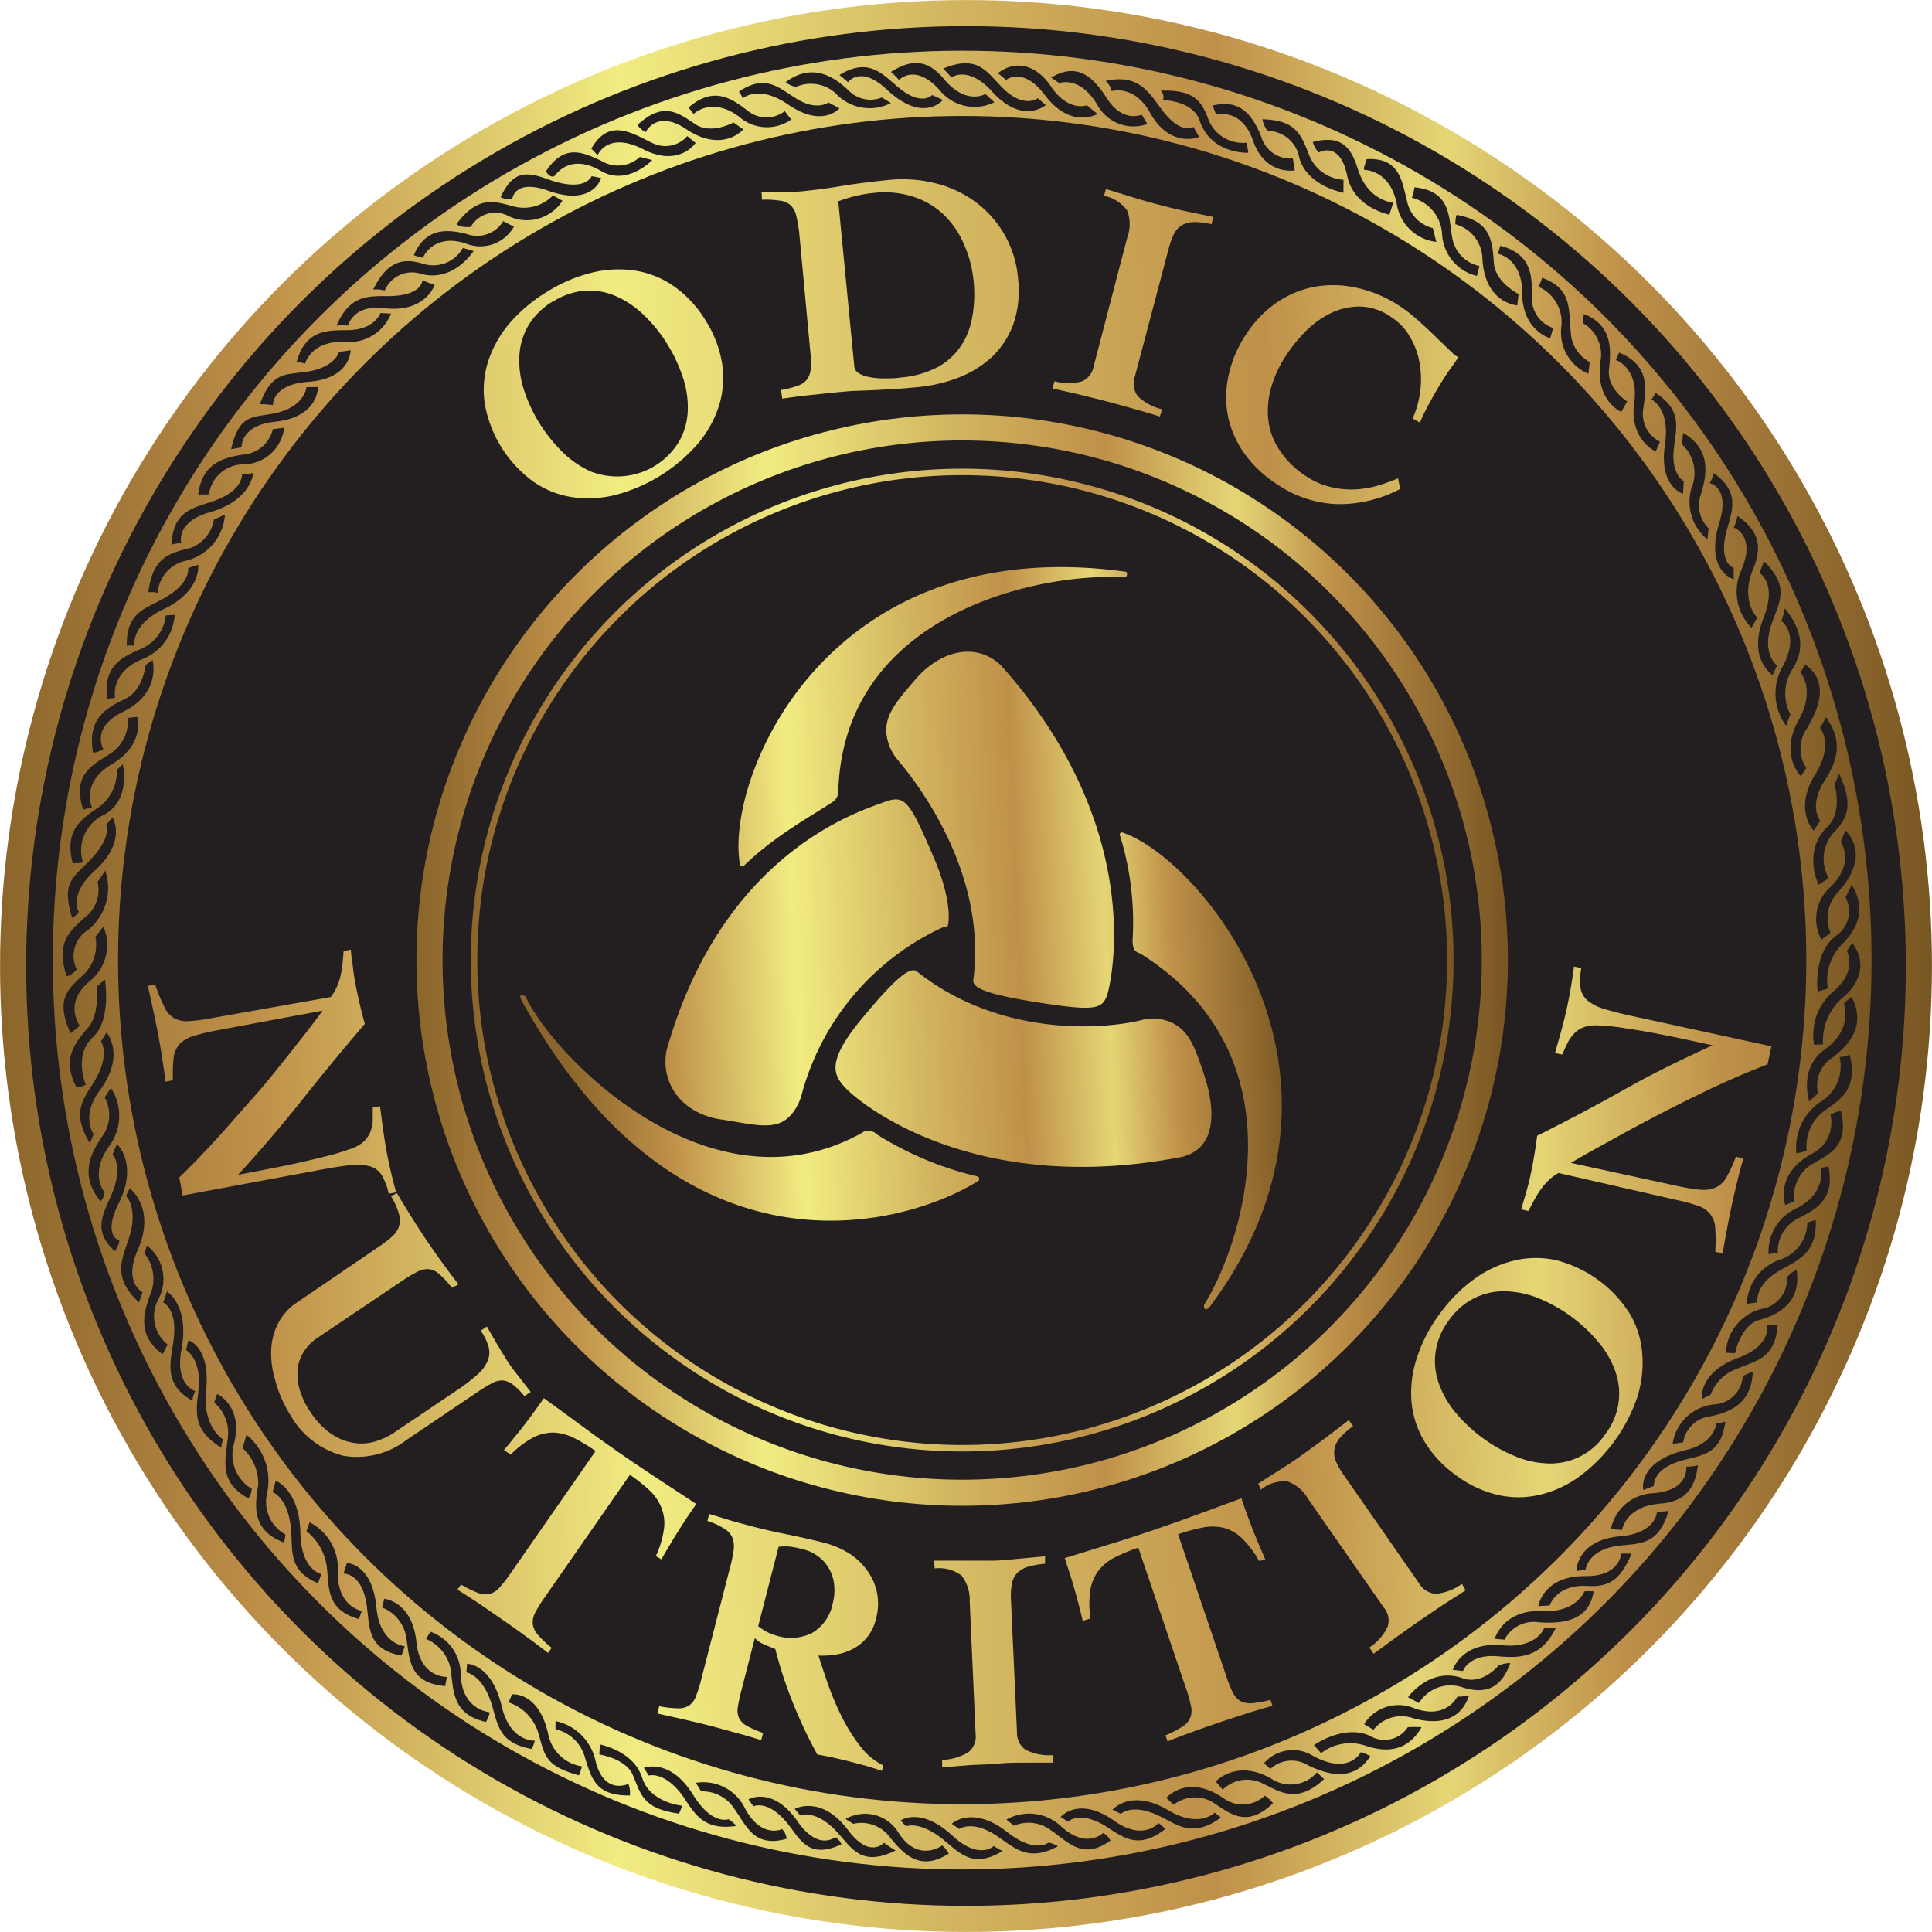 <svg id="Layer_1" data-name="Layer 1" xmlns="http://www.w3.org/2000/svg" xmlns:xlink="http://www.w3.org/1999/xlink" viewBox="0 0 166.7 166.7"><defs><style>.cls-1,.cls-2,.cls-3,.cls-4,.cls-5{fill:#231f20;}.cls-1,.cls-10,.cls-11,.cls-2,.cls-4,.cls-5,.cls-6,.cls-7,.cls-8,.cls-9{stroke-miterlimit:10;}.cls-1,.cls-4{stroke-width:2.25px;}.cls-1{stroke:url(#linear-gradient);}.cls-2{stroke-width:5.63px;stroke:url(#linear-gradient-2);}.cls-4{stroke:url(#linear-gradient-3);}.cls-5{stroke-width:0.56px;stroke:url(#linear-gradient-4);}.cls-10,.cls-11,.cls-6,.cls-7,.cls-8,.cls-9{stroke:#231f20;stroke-width:0.5px;}.cls-6{fill:url(#linear-gradient-5);}.cls-7{fill:url(#linear-gradient-6);}.cls-8{fill:url(#linear-gradient-7);}.cls-9{fill:url(#linear-gradient-8);}.cls-10{fill:url(#linear-gradient-9);}.cls-11{fill:url(#linear-gradient-10);}.cls-12{fill:url(#linear-gradient-11);}.cls-13{fill:url(#linear-gradient-12);}.cls-14{fill:url(#linear-gradient-13);}.cls-15{fill:url(#linear-gradient-14);}.cls-16{fill:url(#linear-gradient-15);}.cls-17{fill:url(#linear-gradient-16);}.cls-18{fill:url(#linear-gradient-17);}.cls-19{fill:url(#linear-gradient-18);}.cls-20{fill:url(#linear-gradient-19);}.cls-21{fill:url(#linear-gradient-20);}.cls-22{fill:url(#linear-gradient-21);}.cls-23{fill:url(#linear-gradient-22);}.cls-24{fill:url(#linear-gradient-23);}</style><linearGradient id="linear-gradient" y1="83.35" x2="166.7" y2="83.35" gradientUnits="userSpaceOnUse"><stop offset="0" stop-color="#8b652b"/><stop offset="0.14" stop-color="#bf9049"/><stop offset="0.32" stop-color="#f1ec82"/><stop offset="0.49" stop-color="#d3b660"/><stop offset="0.63" stop-color="#bf9049"/><stop offset="0.75" stop-color="#e5d675"/><stop offset="0.84" stop-color="#bf9049"/><stop offset="1" stop-color="#785622"/></linearGradient><linearGradient id="linear-gradient-2" x1="4.55" y1="82.84" x2="161.48" y2="82.84" xlink:href="#linear-gradient"/><linearGradient id="linear-gradient-3" x1="35.93" y1="82.84" x2="130.1" y2="82.84" xlink:href="#linear-gradient"/><linearGradient id="linear-gradient-4" x1="40.61" y1="82.84" x2="125.42" y2="82.84" xlink:href="#linear-gradient"/><linearGradient id="linear-gradient-5" x1="63.98" y1="71.15" x2="126.53" y2="68.5" xlink:href="#linear-gradient"/><linearGradient id="linear-gradient-6" x1="65.32" y1="102.63" x2="127.87" y2="99.98" xlink:href="#linear-gradient"/><linearGradient id="linear-gradient-7" x1="65.38" y1="104.05" x2="127.93" y2="101.4" xlink:href="#linear-gradient"/><linearGradient id="linear-gradient-8" x1="64.41" y1="81.37" x2="126.97" y2="78.72" xlink:href="#linear-gradient"/><linearGradient id="linear-gradient-9" x1="65.28" y1="101.88" x2="127.84" y2="99.23" xlink:href="#linear-gradient"/><linearGradient id="linear-gradient-10" x1="64.87" y1="92.05" x2="127.42" y2="89.4" xlink:href="#linear-gradient"/><linearGradient id="linear-gradient-11" x1="11.91" y1="42.57" x2="192.25" y2="38.11" xlink:href="#linear-gradient"/><linearGradient id="linear-gradient-12" x1="11.72" y1="34.89" x2="192.06" y2="30.43" xlink:href="#linear-gradient"/><linearGradient id="linear-gradient-13" x1="11.76" y1="36.7" x2="192.1" y2="32.24" xlink:href="#linear-gradient"/><linearGradient id="linear-gradient-14" x1="11.97" y1="45.06" x2="192.31" y2="40.6" xlink:href="#linear-gradient"/><linearGradient id="linear-gradient-15" x1="13.36" y1="101.37" x2="193.7" y2="96.91" xlink:href="#linear-gradient"/><linearGradient id="linear-gradient-16" x1="13.9" y1="123.23" x2="194.24" y2="118.77" xlink:href="#linear-gradient"/><linearGradient id="linear-gradient-17" x1="14.34" y1="140.87" x2="194.68" y2="136.41" xlink:href="#linear-gradient"/><linearGradient id="linear-gradient-18" x1="14.6" y1="151.51" x2="194.94" y2="147.05" xlink:href="#linear-gradient"/><linearGradient id="linear-gradient-19" x1="14.65" y1="153.55" x2="194.99" y2="149.09" xlink:href="#linear-gradient"/><linearGradient id="linear-gradient-20" x1="14.57" y1="150.38" x2="194.91" y2="145.92" xlink:href="#linear-gradient"/><linearGradient id="linear-gradient-21" x1="14.4" y1="143.61" x2="194.75" y2="139.15" xlink:href="#linear-gradient"/><linearGradient id="linear-gradient-22" x1="14.07" y1="130.21" x2="194.41" y2="125.75" xlink:href="#linear-gradient"/><linearGradient id="linear-gradient-23" x1="13.51" y1="107.43" x2="193.85" y2="102.97" xlink:href="#linear-gradient"/></defs><circle class="cls-1" cx="83.35" cy="83.35" r="82.22"/><circle class="cls-2" cx="83.02" cy="82.84" r="75.65"/><path class="cls-3" d="M113,164.56s1-1,3.47.25c1.6.84,2.86,1.75,5.17.07l-.54-.43s-1.33,1.39-4-.2c-3.23-1.92-4.82-.05-4.82-.05Z" transform="translate(-16.29 -8.05)"/><path class="cls-3" d="M108.45,165.23s1-1,3.29.42c1.53,1,2.82,2,5.1.21a4.33,4.33,0,0,0-.59-.51s-1.3,1.59-3.83-.2c-3.08-2.17-4.62-.32-4.62-.32Z" transform="translate(-16.29 -8.05)"/><path class="cls-3" d="M103.77,165.58A3.22,3.22,0,0,1,107,166c1.48,1,2.7,2.58,5.1.87a1.31,1.31,0,0,0-.64-.66s-1.38,1.42-3.58-.54a4,4,0,0,0-4.75-.62Z" transform="translate(-16.29 -8.05)"/><path class="cls-3" d="M99.06,165.87s1.17-.88,3.41.71c1.47,1,2.61,2.12,5.11.77a2.72,2.72,0,0,0-.82-.32s-1.15,1-3.59-.92c-3-2.34-4.76-.7-4.76-.7Z" transform="translate(-16.29 -8.05)"/><path class="cls-3" d="M94.47,165.63s1.21-.52,3.32,1.24c1.39,1.16,2.54,2.4,5,.89a5.63,5.63,0,0,1-.75-.43s-1.26,1.24-3.55-.87c-2.77-2.57-4.49-1.33-4.49-1.33Z" transform="translate(-16.29 -8.05)"/><path class="cls-3" d="M89.91,165.42a3.08,3.08,0,0,1,3.25,1.27c1.16,1.39,2.55,2.86,5,1.29-.36-.59-.58-.69-.58-.69s-2.06,1.54-3.76-1.1A3.37,3.37,0,0,0,89.25,165Z" transform="translate(-16.29 -8.05)"/><path class="cls-3" d="M85.32,164.67s1.39-.54,3.24,1.5c1.22,1.35,2.07,3,5,1.55-.71-.44-1-.67-1-.67s-1.21,1.43-3.09-1.08c-2.33-3.11-4.61-1.84-4.61-1.84Z" transform="translate(-16.29 -8.05)"/><path class="cls-3" d="M81.3,163.91s1.26-.64,3,1.55c1.12,1.44,1.83,3,4.59,1.73a1.14,1.14,0,0,0-.54-.62s-1.45,1.22-3.24-1.36c-2.17-3.11-4.24-1.9-4.24-1.9Z" transform="translate(-16.29 -8.05)"/><path class="cls-3" d="M76.79,162.62a3.26,3.26,0,0,1,2.86,1.5c1.06,1.48,1.69,3.38,4.51,2.59a1.35,1.35,0,0,0-.39-.84s-1.76.86-3.18-1.75a4,4,0,0,0-4.26-2.24Z" transform="translate(-16.29 -8.05)"/><path class="cls-3" d="M72.27,161.25s1.39-.42,3,1.86c1,1.5,1.76,2.9,4.55,2.49a2.79,2.79,0,0,0-.67-.58s-1.41.56-3.06-2.11c-2-3.23-4.25-2.32-4.25-2.32Z" transform="translate(-16.29 -8.05)"/><path class="cls-3" d="M68,159.43s2.29.36,2.88,1.75c.73,1.69.83,2.93,4,3.36l.29-.68s-2.8-.25-3.47-2.41c-.72-2.33-3.65-2.88-3.65-2.88Z" transform="translate(-16.29 -8.05)"/><path class="cls-3" d="M64.22,157.25a3.44,3.44,0,0,1,2.57,2.55c.56,1.75.93,3.21,3.85,3.17a2.17,2.17,0,0,0-.13-1s-2.07,1-2.82-1.91a4.49,4.49,0,0,0-3.47-3.51Z" transform="translate(-16.29 -8.05)"/><path class="cls-3" d="M60.17,154.94a4,4,0,0,1,2.6,2.75c.52,1.76.51,2.75,3.47,3.54a7.48,7.48,0,0,0,.27-.77,3.48,3.48,0,0,1-2.91-2.75c-.82-3.75-3.13-3.46-3.13-3.46Z" transform="translate(-16.29 -8.05)"/><path class="cls-3" d="M56.53,152.35s1.44.2,2.22,2.88c.52,1.77.68,3.24,3.43,3.73a5.22,5.22,0,0,0,.26-.72s-2.12.15-2.85-2.93c-.89-3.73-3-3.7-3-3.7Z" transform="translate(-16.29 -8.05)"/><path class="cls-3" d="M53.05,149.47a3.53,3.53,0,0,1,2.18,3.05c.2,1.83.36,3.52,3,4.11.26-.59.38-.79.23-.86,0,0-2.39-.2-2.42-3.37a3.9,3.9,0,0,0-2.62-3.56Z" transform="translate(-16.29 -8.05)"/><path class="cls-3" d="M49.25,146.75a3.33,3.33,0,0,1,2.08,2.51c.32,1.82.15,4,3.38,4.27a6.53,6.53,0,0,1,.15-.79s-2.32.12-2.64-3c-.35-3.52-2.77-3.74-2.77-3.74Z" transform="translate(-16.29 -8.05)"/><path class="cls-3" d="M45.93,143.82s1.6-.06,2,2.71c.26,1.83,0,3.85,3,4.37l.29-.8s-2.16-.18-2.45-3.34c-.35-3.82-2.55-3.85-2.55-3.85Z" transform="translate(-16.29 -8.05)"/><path class="cls-3" d="M42.73,140.17a4.68,4.68,0,0,1,1.77,3.18c.19,1.84,0,3.61,2.76,4.4.21-.61.25-.7.25-.7s-2.12-.35-2.07-3.35A4.49,4.49,0,0,0,43,139.4Z" transform="translate(-16.29 -8.05)"/><path class="cls-3" d="M39.81,136.81s1.34.4,1.59,3.2c.16,1.83-.27,3.56,2.33,4.65l.28-.79s-1.75-.36-1.8-3.53c-.07-3.76-2.13-4.53-2.13-4.53Z" transform="translate(-16.29 -8.05)"/><path class="cls-3" d="M37.22,133a4.11,4.11,0,0,1,1.35,3.15c-.28,1.82-.62,3.91,2.23,5a5.09,5.09,0,0,0,.12-.7A3.21,3.21,0,0,1,39.31,137a5.08,5.08,0,0,0-1.75-5.15Z" transform="translate(-16.29 -8.05)"/><path class="cls-3" d="M34.77,129.06a3.44,3.44,0,0,1,1.17,3.11c-.19,1.83-.81,3.77,1.78,5.16a1.44,1.44,0,0,0,.29-.82,3.44,3.44,0,0,1-1.5-4c.73-3.18-1.48-4.18-1.48-4.18Z" transform="translate(-16.29 -8.05)"/><path class="cls-3" d="M32.34,124.54s1.41.74,1.06,3.59c-.22,1.83-.45,3.35,2,4.84,0-.6.19-.68.19-.68s-1.85-1.06-1.52-4.22c.41-3.82-1.52-4.38-1.52-4.38Z" transform="translate(-16.29 -8.05)"/><path class="cls-3" d="M30.37,120.44s1.26.51.89,3.29c-.25,1.83-.9,3.76,1.63,5.18a2.24,2.24,0,0,1,.25-.83s-1.78-.49-1.19-3.6c.71-3.77-1.25-5-1.25-5Z" transform="translate(-16.29 -8.05)"/><path class="cls-3" d="M28.77,116.22a3.51,3.51,0,0,1,.45,3.61c-.62,1.73-1,3.52,1.1,5.07.32-.61.43-.84.43-.84a3.11,3.11,0,0,1-.8-3.9,3.65,3.65,0,0,0-1-4.65Z" transform="translate(-16.29 -8.05)"/><path class="cls-3" d="M27.16,111.25s1.13,1.06.23,3.71c-.58,1.75-1.43,3.33.89,5.47l.31-.89s-1.68-.77-.41-3.66c1.59-3.59-.7-5.3-.7-5.3Z" transform="translate(-16.29 -8.05)"/><path class="cls-3" d="M26,107.65s1,1-.13,3.57c-.74,1.68-1.56,3.08.33,4.79a2.41,2.41,0,0,0,.4-.9s-1.49-.41-.07-3.23c1.72-3.41-.15-5.12-.15-5.12Z" transform="translate(-16.29 -8.05)"/><path class="cls-3" d="M25.32,102.74a3.13,3.13,0,0,1-.29,3.47c-1,1.53-1.84,3.33-.06,5.5a1.4,1.4,0,0,0,.34-.79s-1.35-1.55.41-4a4.36,4.36,0,0,0,.13-5Z" transform="translate(-16.29 -8.05)"/><path class="cls-3" d="M25,97.91s.89,1.22-.72,3.68c-1,1.54-1.72,2.64-.24,5.1.23-.56.33-.78.33-.78s-1.15-1.54.53-3.78c2.27-3.06.58-5,.58-5Z" transform="translate(-16.29 -8.05)"/><path class="cls-3" d="M24.64,93.17s.25,2.42-.75,3.55c-1.21,1.37-2.27,2.76-1,5.14a1.76,1.76,0,0,0,.8-.22s-1.07-2.55.59-4.07,1.06-5,1.06-5Z" transform="translate(-16.29 -8.05)"/><path class="cls-3" d="M24.52,88.88a3.59,3.59,0,0,1-1.23,3.45c-1.34,1.24-2.13,2.14-.92,4.87a9.31,9.31,0,0,0,.8-.65s-1.44-1.93.84-3.82A4,4,0,0,0,25.21,88Z" transform="translate(-16.29 -8.05)"/><path class="cls-3" d="M24.71,84.14a3,3,0,0,1-1.17,3.13c-1.35,1.22-2.39,2.14-1.52,5,.43,0,.89-.58.89-.58a2.62,2.62,0,0,1,.95-3.38,4.66,4.66,0,0,0,1.51-5.14Z" transform="translate(-16.29 -8.05)"/><path class="cls-3" d="M25.43,79.23s.67,1.09-1.75,3.42c-1.32,1.27-2,1.85-1.17,4.59a1.49,1.49,0,0,0,.58-.51s-.94-1.46,1.38-3.56C27.28,80.62,26,78.59,26,78.59Z" transform="translate(-16.29 -8.05)"/><path class="cls-3" d="M26.37,74.48a3.83,3.83,0,0,1-1.76,3.36c-1.49,1-2.74,2-2.05,4.69.63,0,.86,0,.85-.19a3.4,3.4,0,0,1,1.88-4C27.63,77.05,26.88,74,26.88,74Z" transform="translate(-16.29 -8.05)"/><path class="cls-3" d="M27.33,70a3.41,3.41,0,0,1-1.41,3c-1.49,1-3.49,1.76-2.45,4.91a6.54,6.54,0,0,1,.76-.18s-1-2.13,1.66-3.71c3-1.76,2.23-4.12,2.23-4.12Z" transform="translate(-16.29 -8.05)"/><path class="cls-3" d="M28.86,65.42s-.23,2.17-1.71,2.9S23.76,69.91,24.32,73a2.14,2.14,0,0,0,.89-.31s-1.12-1.84,1.67-3.21C30.26,67.85,29.45,65,29.45,65Z" transform="translate(-16.29 -8.05)"/><path class="cls-3" d="M30.6,61.15A3.57,3.57,0,0,1,28.54,64c-1.5.66-3.4,1.37-3,4.33.31,0,.68-.08.68-.08s-.44-2.13,2.26-3.29a4.4,4.4,0,0,0,2.88-3.86Z" transform="translate(-16.29 -8.05)"/><path class="cls-3" d="M32.52,57.07s.28,1.25-2.11,2.62c-1.57.89-3.24,1.18-3.18,4.08a1.76,1.76,0,0,1,.65,0s-.3-1.82,2.51-3.15c3.32-1.58,3-3.84,3-3.84Z" transform="translate(-16.29 -8.05)"/><path class="cls-3" d="M34.74,52.89A3.13,3.13,0,0,1,32.8,55.3c-1.73.47-3.34.69-3.71,3.86a1.74,1.74,0,0,1,.8.05,3.08,3.08,0,0,1,2.36-2.76,4.4,4.4,0,0,0,3.45-4Z" transform="translate(-16.29 -8.05)"/><path class="cls-3" d="M37.17,49s.11,1.39-2.47,2.29c-1.71.59-3.5.81-3.61,3.77a1.83,1.83,0,0,1,.85-.12s-.56-1.82,2.41-2.68c3.61-1,3.8-3.39,3.8-3.39Z" transform="translate(-16.29 -8.05)"/><path class="cls-3" d="M39.83,45.08a2.85,2.85,0,0,1-2.62,2.2c-1.78.28-3.48.82-3.82,3.43.68,0,.93,0,.93,0a3,3,0,0,1,3-2.59,3.58,3.58,0,0,0,3.49-3.16Z" transform="translate(-16.29 -8.05)"/><path class="cls-3" d="M42.73,41.46s-.13,1.73-2.81,2.27c-1.77.35-3,0-3.69,3.08l.91-.17S37,44.76,40,44.44c3.81-.38,3.73-3,3.73-3Z" transform="translate(-16.29 -8.05)"/><path class="cls-3" d="M45.54,38.42s-.34,1.41-3,1.74c-1.78.21-2.83.09-3.83,2.76.56,0,1.13.08,1.13.08s-.09-1.77,3-2c3.73-.25,3.7-2.73,3.7-2.73Z" transform="translate(-16.29 -8.05)"/><path class="cls-3" d="M49.12,35.06s-.51,1.47-2.86,1.48c-1.8,0-3.62,0-4.38,2.75a2.61,2.61,0,0,1,.73.14s.51-2,3.42-1.88a3.9,3.9,0,0,0,4-2.44Z" transform="translate(-16.29 -8.05)"/><path class="cls-3" d="M52.73,32.24s0,1.34-2.93,1.36c-1.79,0-3.32-.1-4.48,2.55a3.25,3.25,0,0,1,1,0s.42-1.85,3.14-1.51c3.52.43,4.33-2,4.33-2Z" transform="translate(-16.29 -8.05)"/><path class="cls-3" d="M56.23,29.44a2.93,2.93,0,0,1-3.46,1.36c-1.72-.52-3.08-.22-4.28,2.24a2.58,2.58,0,0,1,1,.08,2.54,2.54,0,0,1,3-1.48c2.88.89,4.66-1.93,4.66-1.93Z" transform="translate(-16.29 -8.05)"/><path class="cls-3" d="M59.71,27.13a2.63,2.63,0,0,1-3.15,1.11C54.82,27.8,53,27.71,52,30.06a2.73,2.73,0,0,0,.78.23s.87-2.13,3.65-1.25a3.33,3.33,0,0,0,4.2-1.43Z" transform="translate(-16.29 -8.05)"/><path class="cls-3" d="M64,24.91a3.49,3.49,0,0,1-3.51.92c-1.73-.47-3-.82-4.8,1.53.24.37,1.22.27,1.22.27a2.42,2.42,0,0,1,3.27-.93,3.65,3.65,0,0,0,4.64-1.33Z" transform="translate(-16.29 -8.05)"/><path class="cls-3" d="M67.34,23.25s-.53,1.43-3.74.28c-1.7-.6-3-.93-4.11,1.54a1.85,1.85,0,0,0,1,.15s.17-1.76,3.08-.72c3.91,1.4,4.59-1.09,4.59-1.09Z" transform="translate(-16.29 -8.05)"/><path class="cls-3" d="M71.5,21.59a2.76,2.76,0,0,1-3.34.33c-1.63-.75-3.18-1.48-4.77.92.36.52.61.49.74.39s1.31-2,4-.44c2.28,1.35,4.44-.93,4.44-.93Z" transform="translate(-16.29 -8.05)"/><path class="cls-3" d="M75.59,19.79a2.5,2.5,0,0,1-2.94.63c-1.64-.75-3.75-2.34-5.34.46a6.35,6.35,0,0,1,.54.57s.83-2.11,3.94-.52,4.52-.55,4.52-.55Z" transform="translate(-16.29 -8.05)"/><path class="cls-3" d="M79.58,18.62s-1.91,1.06-3.29.15-2.73-2.07-5,.07a2.11,2.11,0,0,0,.71.61s.94-2,3.53-.24c3.13,2.08,4.9,0,4.9,0Z" transform="translate(-16.29 -8.05)"/><path class="cls-3" d="M84,17.64a2.58,2.58,0,0,1-3.15,0c-1.32-1-2.9-2.26-5.14-.32.18.26.43.56.43.56s1.53-1.52,3.9.22a3.63,3.63,0,0,0,4.52.26Z" transform="translate(-16.29 -8.05)"/><path class="cls-3" d="M87.77,16.89s-1,.76-2.73-.31c-1.54-.93-2.67-2.2-5-.62a1.8,1.8,0,0,1,.33.58s1.35-1.23,3.91.52c3,2.07,4.44.33,4.44.33Z" transform="translate(-16.29 -8.05)"/><path class="cls-3" d="M92.38,16.46a2.62,2.62,0,0,1-2.76-.5c-1.3-1.27-3.21-2.56-5.53-.83a1.65,1.65,0,0,0,.9.41,3.18,3.18,0,0,1,3.39.55,4,4,0,0,0,4.78.85Z" transform="translate(-16.29 -8.05)"/><path class="cls-3" d="M96.72,16.25s-.92,1.05-3-.73c-1.38-1.18-2.54-2.51-5-1,.42.34.74.62.74.62s1.06-1.51,3.33.62c3.18,3,4.86.91,4.86.91Z" transform="translate(-16.29 -8.05)"/><path class="cls-3" d="M101.32,16.16s-1.67,1-3.56-1.27c-1.17-1.39-2.47-2-4.6-.63a6.21,6.21,0,0,1,.7.69s1.43-1.55,3.61,1a3.86,3.86,0,0,0,4.62.92Z" transform="translate(-16.29 -8.05)"/><path class="cls-3" d="M105.84,16.52s-1.24,1-3.16-1c-1.26-1.31-2.08-2.77-5-1.56.45.48.7.77.7.77s1.44-1.08,3.53,1.24c2.62,2.88,4.61,1.15,4.61,1.15Z" transform="translate(-16.29 -8.05)"/><path class="cls-3" d="M110.07,17.13s-1.58.62-3.09-1.61c-1-1.52-2.75-2.55-4.6-1.15a8,8,0,0,1,.72.58s1.46-1.21,3.34,1.3c2.27,3,4.55,1.63,4.55,1.63Z" transform="translate(-16.29 -8.05)"/><path class="cls-3" d="M114.8,17.94s-1.56.71-2.9-1.26c-1-1.51-2.34-3.48-4.91-1.94.45.32.7.48.7.48s1.73-.69,3.27,1.85a3.55,3.55,0,0,0,4.33,1.68Z" transform="translate(-16.29 -8.05)"/><path class="cls-3" d="M119.26,19s-1.07.77-2.8-1.59c-1.08-1.47-2-3-4.77-2.38a1.69,1.69,0,0,1,.52.88s1.94-.59,3.3,1.85c1.76,3.16,4.25,2.11,4.25,2.11Z" transform="translate(-16.29 -8.05)"/><path class="cls-3" d="M123.86,20.36a3.19,3.19,0,0,1-3.33-2.07c-.62-1.73-1.46-2.5-4.1-2.42a.73.73,0,0,1,.2.82s2.59,0,3.18,1.79c1,2.92,4.19,2.75,4.19,2.75Z" transform="translate(-16.29 -8.05)"/><path class="cls-3" d="M127.84,21.72a2.62,2.62,0,0,1-2.74-1.92c-.7-1.69-1.71-3.24-4.15-2.65a3.05,3.05,0,0,0,.29.78s2.18-.58,3.16,2.24c1.06,3.06,3.61,2.58,3.61,2.58Z" transform="translate(-16.29 -8.05)"/><path class="cls-3" d="M132.21,23.56a3.4,3.4,0,0,1-3-2.22c-.67-1.71-1.13-2.93-4-3a2.42,2.42,0,0,0,.45,1,2.81,2.81,0,0,1,2.74,2.34c.69,2.44,3.81,3,3.81,3Z" transform="translate(-16.29 -8.05)"/><path class="cls-3" d="M136.51,25.53s-2.18-.09-3.06-2.9c-.55-1.75-1.34-3-3.88-2.33a1.91,1.91,0,0,0,.51.91s1.83-1.08,2.45,2c.56,2.77,3.64,3.36,3.64,3.36Z" transform="translate(-16.29 -8.05)"/><path class="cls-3" d="M139.92,27.73a3,3,0,0,1-2.23-2.35c-.45-1.78-.66-3.75-3.48-3.6-.19.62-.32.88-.17.93,0,0,2.29,0,2.8,3.12a3.9,3.9,0,0,0,3.38,3.09Z" transform="translate(-16.29 -8.05)"/><path class="cls-3" d="M143.94,31a3,3,0,0,1-2.32-2.3c-.35-1.8-.05-4.17-3.29-4.49a3.9,3.9,0,0,1-.22.9,3.42,3.42,0,0,1,2.61,3.18,3.94,3.94,0,0,0,3,3.57Z" transform="translate(-16.29 -8.05)"/><path class="cls-3" d="M147.32,33.42s-2-1-2.13-2.66c-.14-1.83-.18-3.63-3.22-4.17a2.34,2.34,0,0,0-.1.81,3.17,3.17,0,0,1,2.33,3c.21,3.83,3,4,3,4Z" transform="translate(-16.29 -8.05)"/><path class="cls-3" d="M150.3,36.35a2.67,2.67,0,0,1-1.83-2.62c0-1.68.1-3.75-2.73-4.47-.1.31-.2.69-.2.69s2.09.38,2.09,3.37c0,3.26,2.42,3.92,2.42,3.92Z" transform="translate(-16.29 -8.05)"/><path class="cls-3" d="M153.46,39.29a3.07,3.07,0,0,1-1.64-2.63c-.21-1.83.18-3.69-2.47-4.64a3.77,3.77,0,0,1-.32.77A3.34,3.34,0,0,1,151,36.3a3.88,3.88,0,0,0,2.34,4Z" transform="translate(-16.29 -8.05)"/><path class="cls-3" d="M156.69,42.69s-1.77-1.09-1.57-2.79.28-3.81-2.16-4.75c-.08.44-.12.76-.12.76A3.14,3.14,0,0,1,154.42,39c-.62,3.6,1.76,4.59,1.76,4.59Z" transform="translate(-16.29 -8.05)"/><path class="cls-3" d="M159.52,46.16a2.68,2.68,0,0,1-1.44-2.86c.22-1.66.62-3.7-2.08-4.83-.14.28-.29.64-.29.64s2,.69,1.59,3.66C156.84,46,159.15,47,159.15,47Z" transform="translate(-16.29 -8.05)"/><path class="cls-3" d="M161.57,49.58s-1.07-.58-.87-2.67c.18-1.84.83-3.43-1.56-4.95-.27.49-.37.55-.37.55s1.65.73,1.18,3.87c-.56,3.71,1.56,4.27,1.56,4.27Z" transform="translate(-16.29 -8.05)"/><path class="cls-3" d="M163.71,53.63a2.79,2.79,0,0,1-.71-2.78c.57-1.76,1-4-1.48-5.45-.07.54-.09,1-.09,1a3.38,3.38,0,0,1,.94,3.39,4.18,4.18,0,0,0,1.25,4.81Z" transform="translate(-16.29 -8.05)"/><path class="cls-3" d="M165.87,57.05s-1.32-.4-.62-3.12c.46-1.78,1.26-3.36-1.09-5.06a3.11,3.11,0,0,1-.35.87s1.77.34.84,3.37c-1.3,4.24,1.24,4.92,1.24,4.92Z" transform="translate(-16.29 -8.05)"/><path class="cls-3" d="M167.91,61.33s-1.49-1.44-.35-4.19c.67-1.64.74-3.15-1.35-4.57a6,6,0,0,1-.32,1s2,.68.59,3.8a4.45,4.45,0,0,0,.94,4.85Z" transform="translate(-16.29 -8.05)"/><path class="cls-3" d="M169.62,65.47s-1.4-1-.44-3.69c.63-1.73,1.58-3.12-.69-5.3-.23.62-.39,1-.39,1s1.55.88.38,3.82c-1.47,3.66.77,5,.77,5Z" transform="translate(-16.29 -8.05)"/><path class="cls-3" d="M170.77,69.69a3.87,3.87,0,0,1,.25-4c.91-1.59.88-3.15-.73-5.15a6.73,6.73,0,0,1-.3,1.09s1.62,1.07.15,3.87a4.69,4.69,0,0,0,.26,5.17Z" transform="translate(-16.29 -8.05)"/><path class="cls-3" d="M172.15,74.32a3,3,0,0,1,.07-3.44c.92-1.59,2-3.94-.17-5.5a3.91,3.91,0,0,0-.39.72s1.29,1.46-.17,4.07c-1.7,3,.19,4.86.19,4.86Z" transform="translate(-16.29 -8.05)"/><path class="cls-3" d="M173.35,78.86s-1-1.15.28-3.29c1-1.56,1.89-3.34.2-5.65a5.72,5.72,0,0,1-.51.93s1.24,1.35-.39,4c-1.92,3.08-.15,4.87-.15,4.87Z" transform="translate(-16.29 -8.05)"/><path class="cls-3" d="M174.08,83.82a3.39,3.39,0,0,1,.49-4c1.28-1.3,1.55-2.59.41-5-.25.56-.4.92-.4.92s.73,2.36-.61,3.65c-2.2,2.12-.76,5-.76,5Z" transform="translate(-16.29 -8.05)"/><path class="cls-3" d="M174.24,88.54a3.25,3.25,0,0,1,.7-3.57c1.22-1.36,2.3-3.44.58-5.28l-.41,1s1.28,1.76-.83,3.85a3.71,3.71,0,0,0-.83,4.59Z" transform="translate(-16.29 -8.05)"/><path class="cls-3" d="M174,93.34a4.4,4.4,0,0,1,1.2-3.78c1.3-1.29,2.18-3,.87-5.16-.24.42-.53,1.09-.53,1.09a2.55,2.55,0,0,1-.9,3.35c-1.95,1.59-1.51,4.77-1.51,4.77Z" transform="translate(-16.29 -8.05)"/><path class="cls-3" d="M173.59,98.17A4.91,4.91,0,0,1,175.44,94c1.37-1.19,1.92-3,.66-4.58-.16.22-.46.69-.46.69s1,1.71-1.22,3.53a4.92,4.92,0,0,0-1.6,4.55Z" transform="translate(-16.29 -8.05)"/><path class="cls-3" d="M173.15,102.38a2.87,2.87,0,0,1,1.31-3.11c1.44-1.12,2.85-2.79,1.6-5.19a5.15,5.15,0,0,0-.67.54s.85,2.23-1.68,4c-2.26,1.63-1.31,4.47-1.31,4.47Z" transform="translate(-16.29 -8.05)"/><path class="cls-3" d="M172.18,107.36a3.79,3.79,0,0,1,1.25-3.24c1.42-1.14,3.22-1.8,2.47-5.06a3.31,3.31,0,0,1-.88.2,3.57,3.57,0,0,1-1.62,3.84,4.76,4.76,0,0,0-2.11,4.47Z" transform="translate(-16.29 -8.05)"/><path class="cls-3" d="M171.11,111.71a3.26,3.26,0,0,1,1.43-3.15c1.56-.92,3.35-1.58,2.59-4.66a2.66,2.66,0,0,0-.9.33,3,3,0,0,1-1.57,3.35c-3.31,1.81-2.33,4.44-2.33,4.44Z" transform="translate(-16.29 -8.05)"/><path class="cls-3" d="M169.69,116.13a3.11,3.11,0,0,1,1.66-2.9c1.46-.76,3.32-1.6,2.71-4.53l-.68.13s.57,2.09-2,3.44a4.11,4.11,0,0,0-2.49,4Z" transform="translate(-16.29 -8.05)"/><path class="cls-3" d="M167.92,120.42s-.25-1.48,1.89-2.72c1.57-.91,3.29-1.5,3.15-4.39l-.73.23a3.39,3.39,0,0,1-2.42,3.22,4.2,4.2,0,0,0-2.8,3.79Z" transform="translate(-16.29 -8.05)"/><path class="cls-3" d="M166,124.81s.48-2.44,2.1-2.87c2-.53,3.59-1.78,3.21-4.3a1.83,1.83,0,0,0-.82.61,2.66,2.66,0,0,1-1.89,2.67,4.07,4.07,0,0,0-3.39,3.85Z" transform="translate(-16.29 -8.05)"/><path class="cls-3" d="M163.88,128.41a3.8,3.8,0,0,1,2.26-2.25c1.66-.71,3.33-.88,3.53-3.77-.55,0-.89,0-.89,0s.38,1.76-2.53,2.83c-3.44,1.27-3.12,3.54-3.12,3.54Z" transform="translate(-16.29 -8.05)"/><path class="cls-3" d="M161.52,132.5a2.7,2.7,0,0,1,2-2.18c1.77-.3,3.93-1,4-3.91-.49.19-.86.37-.86.37a2.59,2.59,0,0,1-2.48,2.45,4,4,0,0,0-3.57,3.41Z" transform="translate(-16.29 -8.05)"/><path class="cls-3" d="M159,136.26s-.17-1.43,2.31-2.16c1.73-.51,3.47-.44,3.85-3.38a2.12,2.12,0,0,1-.76.09s-.11,1.76-2.66,2.36c-4.22,1-3.66,3.44-3.66,3.44Z" transform="translate(-16.29 -8.05)"/><path class="cls-3" d="M156.25,140.06s.29-2,3.18-2.26c1.72-.13,3.06-.76,3.36-3.32a4.83,4.83,0,0,1-1,.13s.29,2.11-3,2.29a3.87,3.87,0,0,0-3.51,3.09Z" transform="translate(-16.29 -8.05)"/><path class="cls-3" d="M153.1,143.5s.16-1.75,2.87-2.08c1.78-.21,3.41,0,4.29-3-.65.07-1,.09-1,.09s-.07,1.83-3.14,2.09c-3.84.33-3.81,3-3.81,3Z" transform="translate(-16.29 -8.05)"/><path class="cls-3" d="M150,146.58s.59-1.85,3.24-1.69c1.79.11,2.82-.4,3.83-2.79-.39,0-.9,0-.9,0s-.07,2-3.15,1.94c-3.6,0-4,2.59-4,2.59Z" transform="translate(-16.29 -8.05)"/><path class="cls-3" d="M146.1,149.53a2.86,2.86,0,0,1,3-1.5c1.79.12,4.29,0,4.69-2.67a3.58,3.58,0,0,0-.79,0s-.69,1.84-3.61,1.7c-3.4-.17-4.13,2.39-4.13,2.39Z" transform="translate(-16.29 -8.05)"/><path class="cls-3" d="M142.52,152.23s.52-1.48,3-1.27c1.79.16,3.74.18,5-2.43a6.22,6.22,0,0,1-1,0s-.6,1.76-3.61,1.48c-3.53-.33-4.27,2.12-4.27,2.12Z" transform="translate(-16.29 -8.05)"/><path class="cls-3" d="M138.72,155a3.21,3.21,0,0,1,3.67-1.39c1.7.57,3.35.42,4.21-2.07a3,3,0,0,0-1,.21s-1.39,1.72-3.12,1.1c-2.83-1-4.7,1.64-4.7,1.64Z" transform="translate(-16.29 -8.05)"/><path class="cls-3" d="M134.8,157.3a3.06,3.06,0,0,1,3.4-1c1.73.48,4,.51,4.83-1.91l-1,.06s-.94,2-3.7,1a3.5,3.5,0,0,0-4.34,1.37Z" transform="translate(-16.29 -8.05)"/><path class="cls-3" d="M130.28,159.32a4.12,4.12,0,0,1,3.82-.65c1.69.58,3.6.59,4.85-1.59a9.81,9.81,0,0,0-1.19,0,2.41,2.41,0,0,1-3.3.73c-2.25-1-4.8.82-4.8.82Z" transform="translate(-16.29 -8.05)"/><path class="cls-3" d="M125.9,160.68a2.7,2.7,0,0,1,3.29-.29c1.63.77,3.87,1.46,5.34-.81a3.61,3.61,0,0,0-.82-.35s-1.06,2.13-4.36.19a3.3,3.3,0,0,0-4,.77Z" transform="translate(-16.29 -8.05)"/><path class="cls-3" d="M121.79,162.47a3,3,0,0,1,3.2-.65c1.64.75,3.11,2,5.55-.26l-.62-.58a3,3,0,0,1-3.91.56c-3-1.76-4.82.22-4.82.22Z" transform="translate(-16.29 -8.05)"/><path class="cls-3" d="M117.56,163.77a3,3,0,0,1,3.36-.22c1.53,1,2.94,2.26,5.21.09a2.8,2.8,0,0,0-.71-.65,2.8,2.8,0,0,1-3.6.19c-3.11-2.11-4.9,0-4.9,0Z" transform="translate(-16.29 -8.05)"/><circle class="cls-4" cx="83.02" cy="82.84" r="45.96"/><circle class="cls-5" cx="83.02" cy="82.84" r="42.12"/><path class="cls-6" d="M113.31,58.12c-7-.46-24,2.92-24.44,18.23a1.32,1.32,0,0,1-.59,1.1c-1.92,1.27-5,2.92-7.63,5.48a.45.45,0,0,1-.76-.25c-1.35-7.51,7.48-29.14,33.54-25.55C114,57.2,113.84,58.16,113.31,58.12Z" transform="translate(-16.29 -8.05)"/><path class="cls-7" d="M120,120.46c3-4.8,8.74-21-5.43-29.91-.8-.22-.82-1-.8-1.47a25.08,25.08,0,0,0-1.1-8.92.43.43,0,0,1,.59-.5c6.94,2.37,22.51,21.21,7.69,41.19C120.25,121.81,119.72,120.91,120,120.46Z" transform="translate(-16.29 -8.05)"/><path class="cls-8" d="M61.9,94c2.44,5.13,15.7,18.7,28.55,11.63a1.28,1.28,0,0,1,1.67.11,28.11,28.11,0,0,0,8.56,3.57.48.48,0,0,1,.19.82c-6.3,4-25.93,9.6-39.78-15.61C60.52,93.48,61.67,93.52,61.9,94Z" transform="translate(-16.29 -8.05)"/><path class="cls-9" d="M92.56,71.64a4.52,4.52,0,0,0,1.06,2.21c1.83,2.17,7.59,9.79,6.4,18.74-.07.9,1.09,1.48,6.11,2.25s5.65.58,6.1-1.54,2.58-14.6-9.38-28c-2.19-2.12-5.41-1.48-7.72,1.16C93.3,68.57,92.27,69.81,92.56,71.64Z" transform="translate(-16.29 -8.05)"/><path class="cls-10" d="M117.36,96a4,4,0,0,0-2.45-.22c-3.4.89-12.29,1.5-19.36-4.11-.74-.52-1.83.18-5.07,4.09s-2.65,5.21-1.06,6.68,11.33,9.09,28.94,5.67c3-.79,3.18-3.92,2.11-7.26C119.61,98.25,119.08,96.73,117.36,96Z" transform="translate(-16.29 -8.05)"/><path class="cls-11" d="M85.1,103.92a5.18,5.18,0,0,0,.67-1.61,22,22,0,0,1,11.93-14c.12,0,.45,0,.58-.24s.49-2.29-1.26-6.29c-2-4.65-2.48-5.52-4.51-4.76s-14.06,4.3-18.94,21.56c-.62,3,1.37,5.76,4.84,6.3C81.61,105.35,83.67,106.12,85.1,103.92Z" transform="translate(-16.29 -8.05)"/><path class="cls-12" d="M63.44,33.26a13.1,13.1,0,0,1,3.91-1.68,9.54,9.54,0,0,1,3.74-.18,8,8,0,0,1,3.36,1.36,9.79,9.79,0,0,1,2.72,2.94,9.89,9.89,0,0,1,1.43,3.74,8.11,8.11,0,0,1-.27,3.61,9.63,9.63,0,0,1-1.82,3.28,14.17,14.17,0,0,1-7.14,4.43,9.59,9.59,0,0,1-3.75.18,7.93,7.93,0,0,1-3.35-1.36,10.58,10.58,0,0,1-4.15-6.67,8.15,8.15,0,0,1,.27-3.62A9.72,9.72,0,0,1,60.21,36,13.32,13.32,0,0,1,63.44,33.26Zm.52.82a6,6,0,0,0-2.11,2.11,5.75,5.75,0,0,0-.75,2.63,8.12,8.12,0,0,0,.4,2.88,13.22,13.22,0,0,0,1.35,2.89,13.6,13.6,0,0,0,2,2.49,8.36,8.36,0,0,0,2.41,1.65,6.24,6.24,0,0,0,7.62-2.58,5.75,5.75,0,0,0,.75-2.62,8,8,0,0,0-.41-2.89,13.26,13.26,0,0,0-1.35-2.89,12.37,12.37,0,0,0-2-2.49,8.14,8.14,0,0,0-2.4-1.64,5.8,5.8,0,0,0-2.69-.49A6,6,0,0,0,64,34.08Z" transform="translate(-16.29 -8.05)"/><path class="cls-13" d="M83.67,41.7a7.54,7.54,0,0,0,1.51-.39,1.59,1.59,0,0,0,.79-.59,1.85,1.85,0,0,0,.28-1,10.44,10.44,0,0,0-.06-1.5l-.94-10.08A11.62,11.62,0,0,0,85,26.7a1.91,1.91,0,0,0-.45-.9,1.65,1.65,0,0,0-.91-.43,8.89,8.89,0,0,0-1.6-.09L82,24.63h1.73a16.3,16.3,0,0,0,1.71-.07c1.11-.11,2.26-.26,3.46-.46s2.61-.38,4.26-.54a11.64,11.64,0,0,1,3.7.27,9.7,9.7,0,0,1,3.41,1.51,9.13,9.13,0,0,1,3.87,6.85,8.75,8.75,0,0,1-.42,3.84,7.43,7.43,0,0,1-1.82,2.8A9.07,9.07,0,0,1,99,40.63a13.3,13.3,0,0,1-3.57.83c-.74.07-1.37.12-1.91.15L92,41.7l-1.69.07c-.59,0-1.31.09-2.15.16l-2.47.26c-.7.09-1.33.17-1.9.26ZM90,39.65a.77.77,0,0,0,.38.6,2.49,2.49,0,0,0,.9.33,6,6,0,0,0,1.27.12c.48,0,1,0,1.5-.08a8.3,8.3,0,0,0,2.83-.74,5.63,5.63,0,0,0,2.07-1.63,6.29,6.29,0,0,0,1.17-2.53,11,11,0,0,0,.17-3.46A10.27,10.27,0,0,0,99.41,29a7.74,7.74,0,0,0-1.76-2.49,6.88,6.88,0,0,0-2.6-1.5,8.15,8.15,0,0,0-3.32-.32,11.57,11.57,0,0,0-1.58.26,12.77,12.77,0,0,0-1.53.47Z" transform="translate(-16.29 -8.05)"/><path class="cls-14" d="M111.71,24.36l2.35.72c.77.24,1.56.46,2.36.67s1.52.38,2.27.54l2.29.48-.16.63a6.22,6.22,0,0,0-1.53-.19,2.13,2.13,0,0,0-1,.26,1.84,1.84,0,0,0-.69.74,6.31,6.31,0,0,0-.47,1.29L114.2,40.58a1.77,1.77,0,0,0,.27,1.66,4.54,4.54,0,0,0,2.1,1.13l-.21.62c-.76-.24-1.51-.46-2.26-.67s-1.5-.42-2.26-.62-1.57-.4-2.36-.59-1.58-.37-2.37-.53l.16-.63a4.55,4.55,0,0,0,2.39,0,1.75,1.75,0,0,0,1-1.31l2.89-11.08a3.32,3.32,0,0,0,0-2.34,3.22,3.22,0,0,0-2-1.27Z" transform="translate(-16.29 -8.05)"/><path class="cls-15" d="M138.18,44.16a8.35,8.35,0,0,0,.66-2.42,8.06,8.06,0,0,0-.08-2.46,6.58,6.58,0,0,0-.84-2.21,5,5,0,0,0-1.65-1.7,4.8,4.8,0,0,0-2.68-.87,5.72,5.72,0,0,0-2.51.59,8.05,8.05,0,0,0-2.16,1.57,13.65,13.65,0,0,0-1.69,2.1,10.13,10.13,0,0,0-1.29,2.84,7.25,7.25,0,0,0-.2,2.8,6,6,0,0,0,1,2.57A7.84,7.84,0,0,0,129,49.15a6.55,6.55,0,0,0,2.14.93,7.59,7.59,0,0,0,2.09.2,8.83,8.83,0,0,0,1.95-.33,15.93,15.93,0,0,0,1.74-.63l.18.92a11.32,11.32,0,0,1-5.38,1.31,9.81,9.81,0,0,1-5.23-1.71,10.11,10.11,0,0,1-2.77-2.58,8.51,8.51,0,0,1-1.45-3.17,8.67,8.67,0,0,1,0-3.52,10.22,10.22,0,0,1,1.5-3.61,9.79,9.79,0,0,1,2.69-2.81,8.5,8.5,0,0,1,3.29-1.36,9.1,9.1,0,0,1,3.63.1,11,11,0,0,1,3.7,1.58,12.28,12.28,0,0,1,1.42,1.1q.78.68,1.47,1.35l1.25,1.21c.35.34.57.54.64.59a.86.86,0,0,0,.27.14c-.2.3-.39.59-.59.86s-.39.55-.59.86c-.41.63-.79,1.28-1.15,1.93s-.71,1.33-1,2Z" transform="translate(-16.29 -8.05)"/><path class="cls-16" d="M29.68,93a15.27,15.27,0,0,0,.77,1.89,2.19,2.19,0,0,0,.85,1,2.25,2.25,0,0,0,1.25.27,15.71,15.71,0,0,0,1.93-.25l10.34-1.83a4,4,0,0,0,.55-.91,5.93,5.93,0,0,0,.32-1c.07-.34.12-.69.16-1l.09-1.06.63-.12c0,.47.11.94.16,1.41s.12,1,.21,1.41c.22,1.22.5,2.41.83,3.58-1.86,2.17-3.67,4.37-5.42,6.57s-3.59,4.36-5.52,6.46v0L39,109c.86-.16,1.76-.34,2.68-.54s1.82-.41,2.69-.63a21.14,21.14,0,0,0,2.17-.65,3.38,3.38,0,0,0,1.06-.57,2.31,2.31,0,0,0,.6-.79,3.13,3.13,0,0,0,.25-1c0-.36,0-.76,0-1.2l.63-.12c.08.62.16,1.26.25,1.89s.18,1.26.29,1.88c.23,1.24.52,2.46.85,3.66l-.64.12a5.29,5.29,0,0,0-.6-1.59,1.74,1.74,0,0,0-1-.77,4.24,4.24,0,0,0-1.58-.12c-.64.06-1.44.18-2.42.36l-12.18,2.27-.29-1.56c.71-.68,1.47-1.45,2.26-2.29s1.59-1.72,2.38-2.63S38,102.93,38.8,102s1.48-1.8,2.15-2.64,1.28-1.61,1.83-2.32,1-1.31,1.35-1.79l-9,1.68a18.28,18.28,0,0,0-2.15.51,2.79,2.79,0,0,0-1.2.7,2.17,2.17,0,0,0-.51,1.18,13.78,13.78,0,0,0-.06,1.94l-.64.12c-.08-.67-.18-1.32-.28-2s-.21-1.29-.33-1.94-.29-1.47-.44-2.17-.31-1.43-.48-2.16Z" transform="translate(-16.29 -8.05)"/><path class="cls-17" d="M50.54,111q1.18,2,2.51,4c.9,1.33,1.83,2.62,2.81,3.87l-.58.3A7.46,7.46,0,0,0,54.21,118a1.66,1.66,0,0,0-.89-.44,1.8,1.8,0,0,0-1,.21,11.63,11.63,0,0,0-1.29.77l-7.43,5a3.81,3.81,0,0,0-1,1A3.41,3.41,0,0,0,42,126a4.6,4.6,0,0,0,.11,1.82,6.78,6.78,0,0,0,1,2.11,6.33,6.33,0,0,0,1.92,1.94,4.57,4.57,0,0,0,1.95.7,4.17,4.17,0,0,0,1.8-.18,6.19,6.19,0,0,0,1.46-.69l5.5-3.71a15.35,15.35,0,0,0,1.76-1.35,3.28,3.28,0,0,0,.87-1.18,1.86,1.86,0,0,0,.08-1.19,4.66,4.66,0,0,0-.68-1.4l.53-.36.78,1.35q.48.81,1,1.65c.31.47.64.91,1,1.35l1,1.29-.54.37a6,6,0,0,0-1-1,1.7,1.7,0,0,0-.85-.36,1.81,1.81,0,0,0-.95.24,13.87,13.87,0,0,0-1.28.78l-6.13,4.14a7,7,0,0,1-5.4,1.34,7.29,7.29,0,0,1-4.51-3.39A11,11,0,0,1,40,127a7.62,7.62,0,0,1-.29-2.77,5.38,5.38,0,0,1,.7-2.21,4.71,4.71,0,0,1,1.39-1.51l7.34-5a9.61,9.61,0,0,0,1-.78,2.1,2.1,0,0,0,.57-.84,1.94,1.94,0,0,0,0-1.1,5.89,5.89,0,0,0-.69-1.54Z" transform="translate(-16.29 -8.05)"/><path class="cls-18" d="M72.88,142.31a8.12,8.12,0,0,0,.71-2.42,3.64,3.64,0,0,0-.25-1.8,4.17,4.17,0,0,0-1-1.44,14.42,14.42,0,0,0-1.7-1.35l-7.37,10.6a11.33,11.33,0,0,0-.79,1.27,1.76,1.76,0,0,0-.22,1,1.66,1.66,0,0,0,.44.93,9,9,0,0,0,1.19,1.13l-.31.44c-.6-.46-1.21-.92-1.83-1.37s-1.24-.9-1.88-1.34-1.35-.93-2-1.38-1.38-.91-2.11-1.37l.31-.44a8.76,8.76,0,0,0,1.47.72,1.69,1.69,0,0,0,1,.09,1.8,1.8,0,0,0,.85-.55,11.47,11.47,0,0,0,.92-1.18l7.37-10.6a15.74,15.74,0,0,0-1.85-1.12,4.39,4.39,0,0,0-1.71-.47,3.76,3.76,0,0,0-1.77.4,8.08,8.08,0,0,0-2,1.5l-.58-.4c.23-.26.45-.52.67-.8s.47-.57.74-.91.57-.74.9-1.18.72-1,1.14-1.58L66.38,131c1.05.78,2.13,1.55,3.22,2.31s2.23,1.53,3.36,2.27l3.41,2.24c-.43.61-.79,1.14-1.09,1.61s-.57.89-.8,1.26l-.6,1c-.18.3-.35.6-.52.91Z" transform="translate(-16.29 -8.05)"/><path class="cls-19" d="M77.48,138.68l1.87.57c.62.18,1.32.36,2.1.57.94.24,1.89.45,2.85.64s1.94.42,3,.68a7.77,7.77,0,0,1,2.35,1,5.72,5.72,0,0,1,1.57,1.57,4.87,4.87,0,0,1,.77,1.91,5,5,0,0,1-.11,2.09,4,4,0,0,1-.71,1.53,3.94,3.94,0,0,1-1.13,1,4.94,4.94,0,0,1-1.45.54,7.65,7.65,0,0,1-1.68.12c.22.69.49,1.51.82,2.46a24.37,24.37,0,0,0,1.19,2.81,14.74,14.74,0,0,0,1.59,2.54,5.56,5.56,0,0,0,2,1.67l-.13.47c-.49-.17-1-.32-1.45-.46L89.46,160l-1.32-.31c-.44-.09-.88-.18-1.33-.25a40.91,40.91,0,0,1-2.1-4.45,35.58,35.58,0,0,1-1.52-4.65c-.29-.12-.61-.25-1-.42a2.23,2.23,0,0,1-.77-.53l-1.16,4.52a14.06,14.06,0,0,0-.31,1.46,1.62,1.62,0,0,0,.12.95,1.73,1.73,0,0,0,.68.66,8.84,8.84,0,0,0,1.38.59l-.16.63c-.6-.19-1.26-.39-2-.59s-1.45-.4-2.2-.6-1.6-.4-2.39-.58-1.58-.36-2.37-.53l.16-.63a9.35,9.35,0,0,0,1.59.18,1.69,1.69,0,0,0,1-.25,1.61,1.61,0,0,0,.57-.77,10.08,10.08,0,0,0,.45-1.42l2.56-9.94a10.12,10.12,0,0,0,.26-1.35,2.08,2.08,0,0,0-.12-1,1.72,1.72,0,0,0-.69-.77,6.54,6.54,0,0,0-1.46-.67Zm4.23,9.68a4.31,4.31,0,0,0,1.65.84,4.11,4.11,0,0,0,3-.25,3.79,3.79,0,0,0,1.78-2.55,4.33,4.33,0,0,0,.13-1.55,3.41,3.41,0,0,0-.41-1.38,3.31,3.31,0,0,0-.92-1.09,3.59,3.59,0,0,0-1.39-.66,9.91,9.91,0,0,0-1-.21,4.81,4.81,0,0,0-1.08,0Z" transform="translate(-16.29 -8.05)"/><path class="cls-20" d="M96.88,142.71h2.46c.81,0,1.63,0,2.46,0s1.56-.09,2.33-.16l2.33-.22,0,.65a6.74,6.74,0,0,0-1.51.27,2.12,2.12,0,0,0-.92.56,1.76,1.76,0,0,0-.43.91,5.7,5.7,0,0,0-.08,1.37l.52,11.43a1.77,1.77,0,0,0,.74,1.51,4.54,4.54,0,0,0,2.35.46l0,.65c-.79,0-1.57,0-2.35,0s-1.55,0-2.34.08-1.62.08-2.43.13l-2.43.19,0-.64a4.53,4.53,0,0,0,2.29-.68,1.74,1.74,0,0,0,.6-1.56l-.51-11.44a3.38,3.38,0,0,0-.71-2.23,3.23,3.23,0,0,0-2.31-.61Z" transform="translate(-16.29 -8.05)"/><path class="cls-21" d="M124.92,142.73a8.18,8.18,0,0,0-1.52-2,3.59,3.59,0,0,0-1.59-.87,4.25,4.25,0,0,0-1.78,0,16.32,16.32,0,0,0-2.09.57l4.15,12.22a11.39,11.39,0,0,0,.55,1.4,1.85,1.85,0,0,0,.66.76,1.83,1.83,0,0,0,1,.2,9.42,9.42,0,0,0,1.61-.29l.17.51c-.72.21-1.45.42-2.18.65l-2.2.72c-.78.26-1.56.54-2.32.81s-1.54.57-2.35.89l-.17-.52a9,9,0,0,0,1.45-.75,1.69,1.69,0,0,0,.68-.77,1.66,1.66,0,0,0,.06-1,10,10,0,0,0-.4-1.45l-4.14-12.22a15.17,15.17,0,0,0-2,.82,4.24,4.24,0,0,0-1.39,1.1,3.77,3.77,0,0,0-.74,1.66,8.19,8.19,0,0,0,0,2.52l-.67.22c-.07-.33-.16-.67-.24-1l-.3-1.14c-.12-.42-.25-.89-.41-1.43l-.6-1.85,3.82-1.18c1.25-.38,2.51-.79,3.77-1.22s2.55-.88,3.82-1.35l3.83-1.41c.24.7.45,1.31.65,1.83s.37,1,.54,1.39.31.76.45,1.08.28.64.43,1Z" transform="translate(-16.29 -8.05)"/><path class="cls-22" d="M124.85,136.06l2.08-1.32c.68-.43,1.36-.89,2-1.36s1.28-.91,1.89-1.38l1.85-1.42.37.53a5.86,5.86,0,0,0-1.13,1,2,2,0,0,0-.48,1,1.78,1.78,0,0,0,.12,1,6,6,0,0,0,.67,1.19l6.54,9.4a1.79,1.79,0,0,0,1.44.87,4.54,4.54,0,0,0,2.23-.86l.32.56-2,1.28-1.94,1.32c-.67.46-1.33.94-2,1.41l-2,1.46-.37-.53a4.43,4.43,0,0,0,1.58-1.8,1.73,1.73,0,0,0-.32-1.64l-6.55-9.4a3.31,3.31,0,0,0-1.79-1.5,3.21,3.21,0,0,0-2.28.72Z" transform="translate(-16.29 -8.05)"/><path class="cls-23" d="M140.55,121.37a13.18,13.18,0,0,1,3-3A9.73,9.73,0,0,1,147,116.8a8.05,8.05,0,0,1,3.62,0,10.61,10.61,0,0,1,6.33,4.66A8.06,8.06,0,0,1,158,125a9.74,9.74,0,0,1-.48,3.72,14.23,14.23,0,0,1-5,6.76,9.41,9.41,0,0,1-3.41,1.55,7.91,7.91,0,0,1-3.62,0,9.72,9.72,0,0,1-3.61-1.72,9.89,9.89,0,0,1-2.72-2.94,8.1,8.1,0,0,1-1.09-3.46,9.69,9.69,0,0,1,.48-3.72A13.08,13.08,0,0,1,140.55,121.37Zm.78.57a5.9,5.9,0,0,0-1.17,2.74,5.72,5.72,0,0,0,.27,2.72,8.2,8.2,0,0,0,1.44,2.52,13.18,13.18,0,0,0,2.33,2.19,13,13,0,0,0,2.77,1.57,8,8,0,0,0,2.85.64,5.68,5.68,0,0,0,4.94-2.47,5.82,5.82,0,0,0,1.18-2.74,5.72,5.72,0,0,0-.27-2.72,8,8,0,0,0-1.46-2.53,13,13,0,0,0-2.31-2.18,13.18,13.18,0,0,0-2.78-1.58,8.19,8.19,0,0,0-2.84-.63,5.75,5.75,0,0,0-2.68.54A5.94,5.94,0,0,0,141.33,121.94Z" transform="translate(-16.29 -8.05)"/><path class="cls-24" d="M164.29,116.07a15.62,15.62,0,0,0,0-2,2.17,2.17,0,0,0-.41-1.23,2.21,2.21,0,0,0-1-.72,14.22,14.22,0,0,0-1.88-.52l-10.24-2.34a4.46,4.46,0,0,0-.85.63,5.28,5.28,0,0,0-.69.81,10.4,10.4,0,0,0-.56.9c-.17.31-.33.63-.49.94l-.63-.14c.13-.44.27-.9.4-1.36s.26-.91.36-1.37c.26-1.21.47-2.42.62-3.62,2.56-1.29,5.08-2.61,7.54-4s5-2.62,7.6-3.81v0l-2.13-.46c-.87-.19-1.76-.37-2.69-.55s-1.84-.33-2.72-.46a18.47,18.47,0,0,0-2.25-.24,3.36,3.36,0,0,0-1.2.11,2.3,2.3,0,0,0-.86.49,3.27,3.27,0,0,0-.62.82c-.17.32-.33.69-.5,1.09l-.63-.13L151,97c.17-.62.32-1.24.46-1.85.27-1.23.48-2.47.64-3.7l.63.13a5.67,5.67,0,0,0-.07,1.7,1.83,1.83,0,0,0,.6,1.09,4,4,0,0,0,1.4.72c.61.19,1.4.4,2.37.61l12.11,2.63-.34,1.56q-1.38.52-3,1.23t-3.21,1.5c-1.09.53-2.16,1.07-3.22,1.62s-2.06,1.09-3,1.6l-2.59,1.43c-.78.43-1.43.81-1.94,1.12l8.94,1.94a17.66,17.66,0,0,0,2.18.37,2.81,2.81,0,0,0,1.38-.19,2.07,2.07,0,0,0,.92-.89,12.15,12.15,0,0,0,.81-1.76l.64.14c-.18.65-.35,1.28-.5,1.91s-.31,1.27-.45,1.92-.31,1.46-.44,2.17-.27,1.44-.39,2.18Z" transform="translate(-16.29 -8.05)"/></svg>